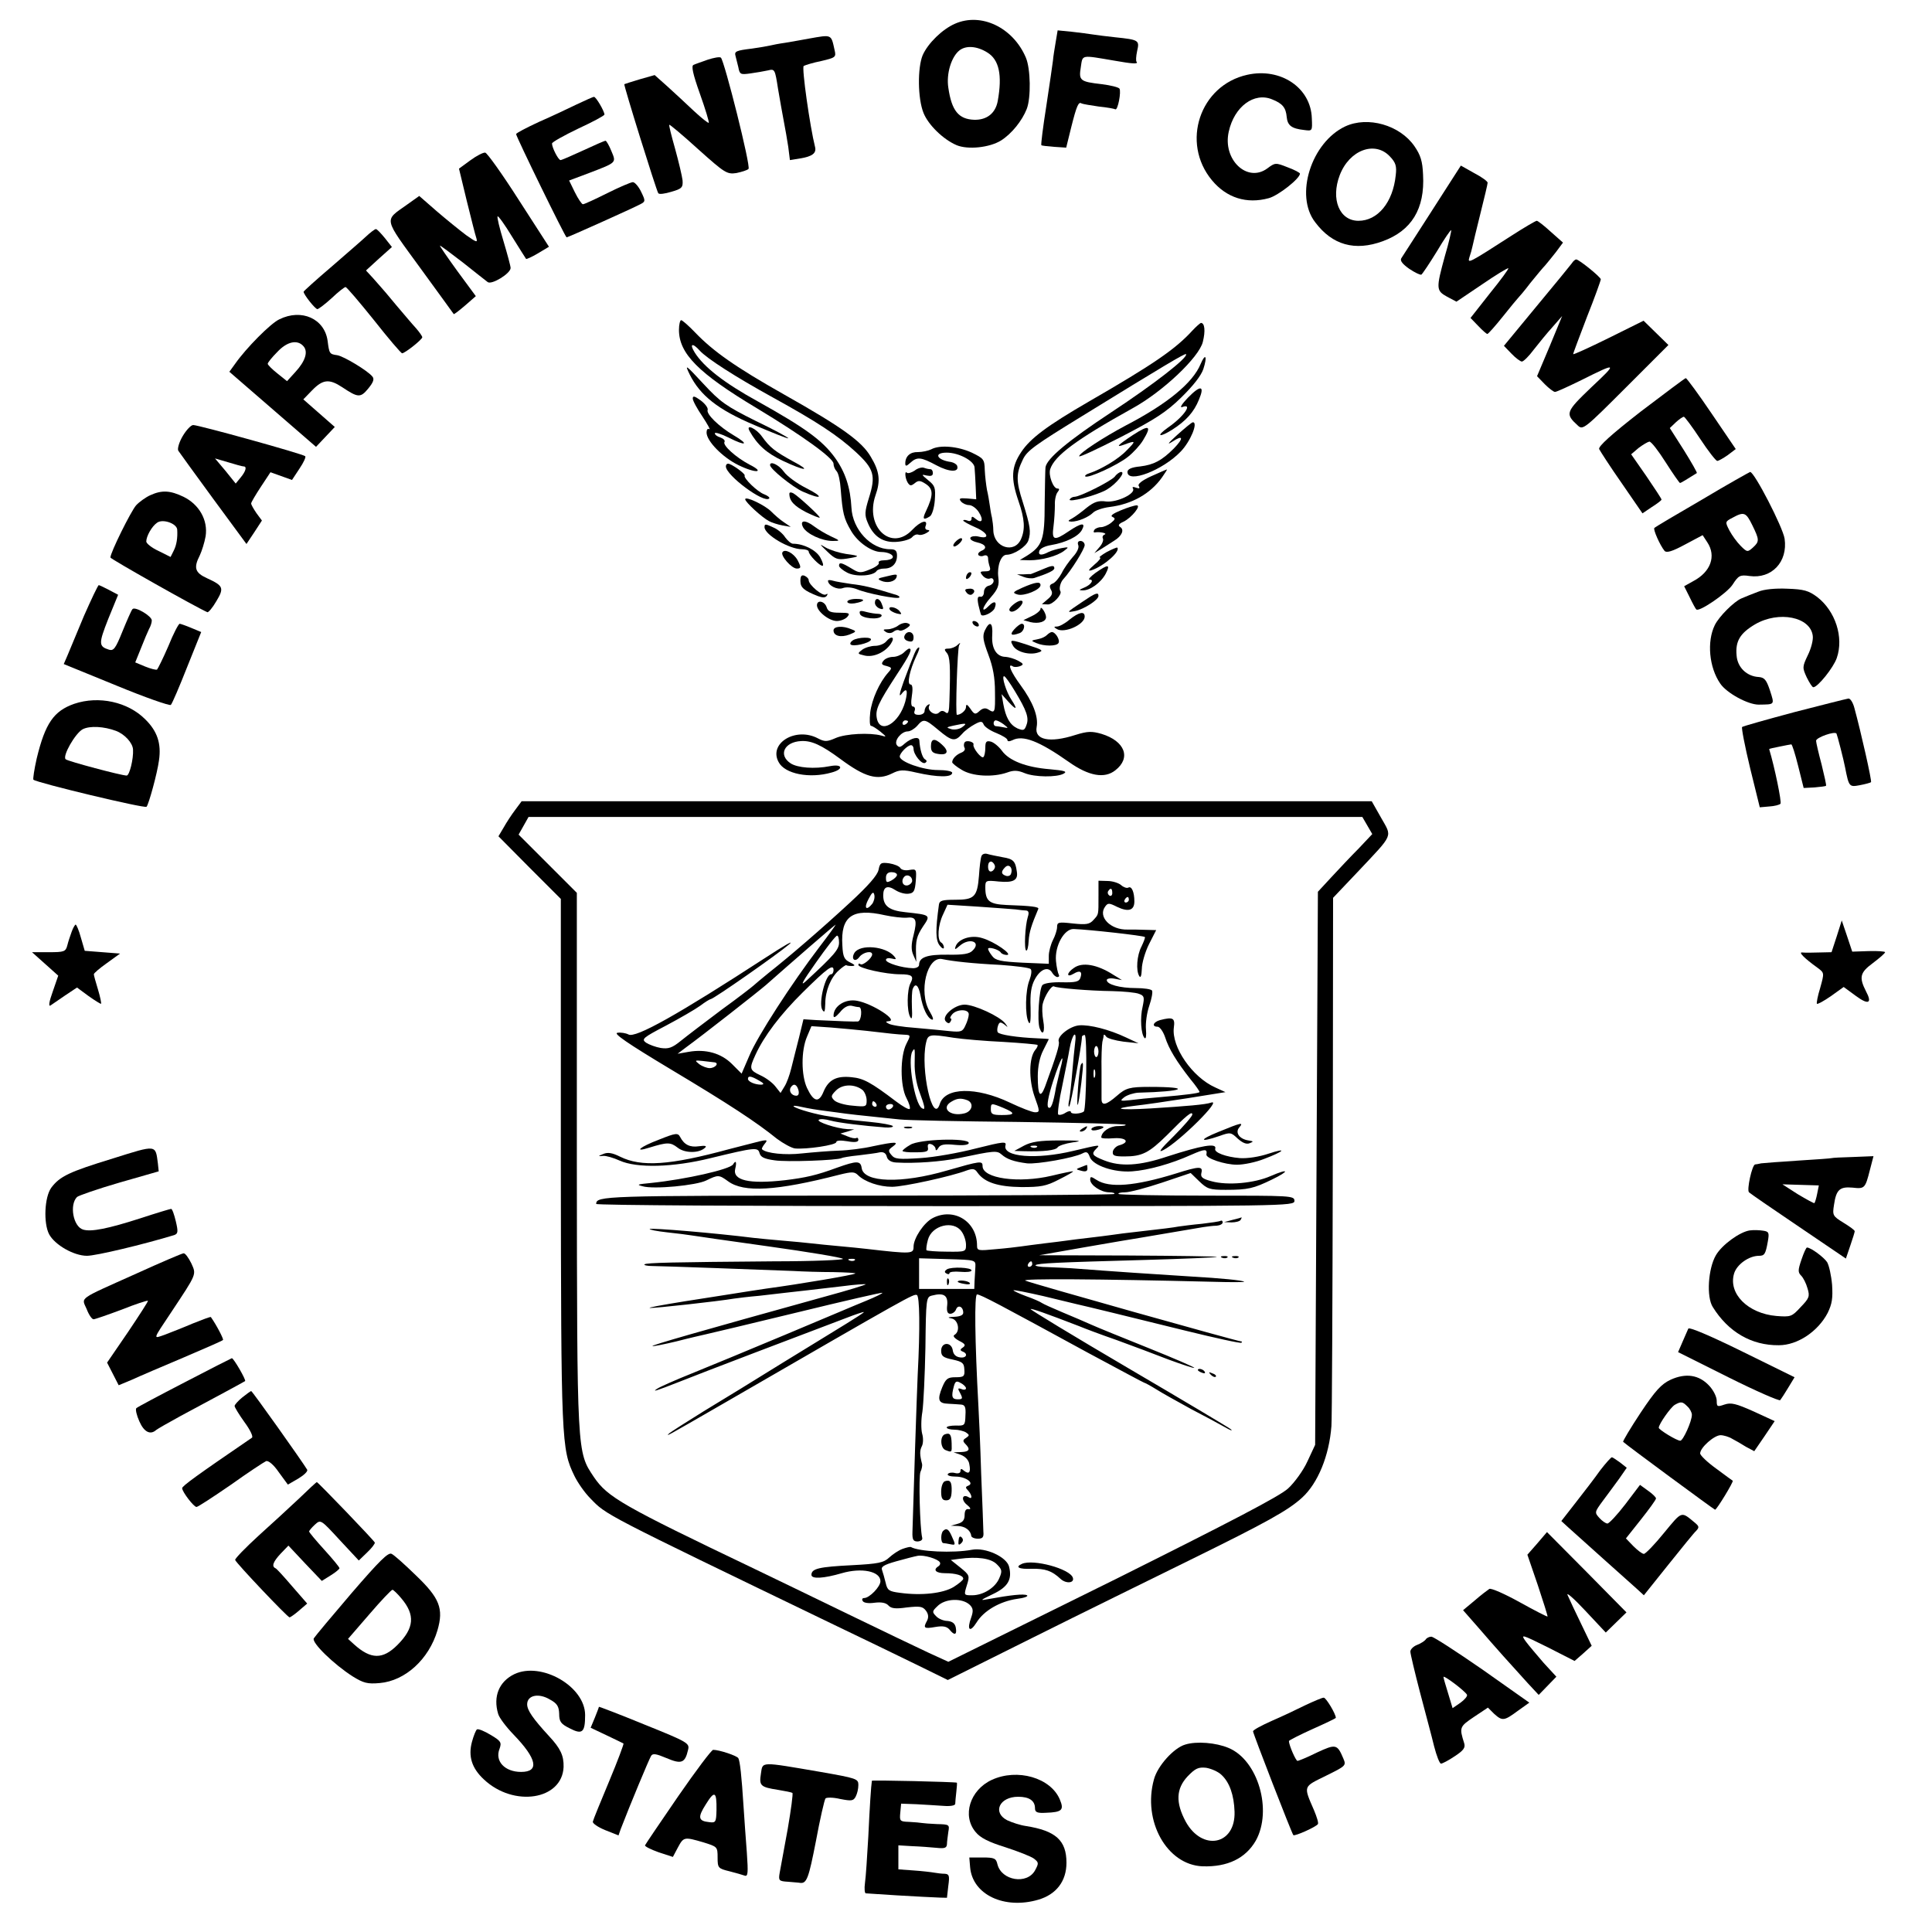 <?xml version="1.0" standalone="no"?>
<!DOCTYPE svg PUBLIC "-//W3C//DTD SVG 20010904//EN"
 "http://www.w3.org/TR/2001/REC-SVG-20010904/DTD/svg10.dtd">
<svg version="1.0" xmlns="http://www.w3.org/2000/svg"
 width="700pt" height="700pt" viewBox="0 0 700 700"
 preserveAspectRatio="xMidYMid meet">
<g transform="translate(0,700) scale(0.1,-0.1)"
fill="#000000" stroke="none">
<path d="M3460 6914 c-46 -20 -98 -71 -117 -114 -19 -46 -18 -157 3 -209 17
-43 71 -96 120 -117 41 -17 119 -9 161 17 38 24 76 71 93 114 16 41 14 146 -3
186 -46 109 -162 165 -257 123z m117 -104 c43 -26 55 -82 38 -176 -8 -44 -39
-69 -85 -68 -57 2 -82 33 -94 116 -8 51 11 113 41 136 24 18 63 15 100 -8z"/>
<path d="M3825 6848 c-4 -24 -9 -54 -10 -68 -2 -14 -12 -87 -24 -164 -12 -76
-20 -140 -18 -142 1 -2 22 -4 46 -6 l44 -3 18 73 c20 80 27 95 38 87 5 -2 33
-7 62 -11 30 -3 57 -8 60 -10 9 -5 22 64 15 75 -4 5 -32 12 -64 16 -79 9 -84
13 -76 62 7 46 -1 44 123 23 62 -11 87 -13 79 -4 -3 3 -2 20 2 39 9 39 7 41
-80 50 -30 3 -66 8 -80 10 -14 2 -48 7 -77 10 l-51 5 -7 -42z"/>
<path d="M2930 6860 c-25 -5 -63 -11 -85 -15 -22 -3 -47 -8 -55 -10 -8 -2 -37
-7 -65 -11 -58 -7 -65 -10 -60 -27 2 -7 6 -25 10 -40 5 -27 8 -28 44 -23 22 3
50 8 64 11 24 6 25 4 36 -67 7 -40 16 -93 21 -118 5 -25 12 -66 16 -92 l6 -48
37 6 c44 7 60 19 54 42 -18 71 -49 288 -41 293 5 3 34 12 64 18 51 12 54 14
48 39 -13 59 -9 57 -94 42z"/>
<path d="M2565 6784 c-22 -8 -46 -16 -52 -19 -9 -3 -3 -32 23 -105 20 -56 34
-103 32 -105 -2 -2 -26 17 -54 43 -27 26 -71 66 -96 89 l-46 41 -53 -15 c-30
-9 -55 -17 -57 -18 -3 -3 115 -382 123 -395 3 -5 24 -2 47 5 39 11 43 16 41
42 -2 16 -14 67 -27 114 -13 46 -23 85 -21 87 1 2 49 -38 105 -89 96 -86 104
-91 138 -86 19 4 39 10 44 15 9 9 -87 390 -100 403 -4 4 -25 0 -47 -7z"/>
<path d="M4519 6729 c-172 -38 -241 -246 -128 -382 53 -64 126 -87 206 -65 34
9 113 71 113 89 0 3 -20 14 -45 23 -43 17 -45 17 -73 -4 -73 -54 -163 32 -140
133 20 91 92 144 157 117 38 -15 50 -30 53 -64 3 -31 18 -42 63 -47 30 -4 30
-4 28 42 -3 111 -113 185 -234 158z"/>
<path d="M2090 6622 c-31 -15 -92 -44 -138 -64 -45 -21 -82 -40 -82 -44 0 -9
178 -374 183 -374 5 0 241 106 267 120 19 10 19 12 3 45 -9 19 -23 35 -30 35
-7 0 -49 -18 -93 -40 -44 -22 -83 -40 -88 -40 -4 0 -17 19 -29 43 l-21 43 72
27 c102 39 99 37 81 80 -8 20 -18 37 -21 37 -4 0 -40 -16 -81 -35 -41 -19 -78
-35 -82 -35 -8 0 -31 45 -31 60 0 5 43 29 95 54 52 24 95 47 95 51 0 12 -31
65 -38 64 -4 0 -32 -13 -62 -27z"/>
<path d="M4874 6542 c-123 -58 -184 -250 -109 -347 62 -83 144 -106 245 -69
104 38 153 117 146 241 -2 49 -9 71 -31 103 -53 77 -169 110 -251 72z m162
-109 c21 -22 25 -35 21 -68 -10 -98 -65 -165 -135 -165 -69 0 -101 78 -68 165
35 92 128 126 182 68z"/>
<path d="M1704 6419 l-41 -30 28 -116 c16 -64 31 -125 35 -136 5 -17 0 -15
-37 11 -24 18 -72 57 -107 87 l-63 55 -45 -32 c-83 -59 -86 -44 48 -228 66
-91 121 -166 122 -168 2 -1 20 13 41 31 l39 34 -67 91 c-37 51 -65 92 -63 92
3 0 40 -28 83 -61 43 -34 83 -66 90 -71 14 -11 83 31 83 51 0 7 -12 51 -26 98
-14 46 -24 87 -21 89 2 3 26 -30 52 -73 27 -43 50 -80 51 -81 1 -2 21 7 43 20
l40 24 -109 169 c-60 94 -115 171 -122 172 -7 1 -31 -11 -54 -28z"/>
<path d="M5189 6238 c-57 -88 -107 -167 -112 -174 -5 -9 5 -21 29 -38 21 -14
40 -23 44 -21 4 3 29 40 56 84 26 44 50 79 52 77 1 -2 -8 -44 -23 -94 -32
-117 -32 -125 8 -147 l34 -18 92 62 c51 35 94 61 96 59 2 -2 -28 -43 -67 -91
l-70 -89 28 -29 c15 -16 30 -29 33 -29 3 0 28 28 56 63 27 34 52 64 55 67 3 3
24 27 45 55 22 27 46 56 53 63 7 8 24 29 39 48 l26 35 -44 39 c-24 22 -47 40
-51 40 -4 0 -45 -24 -90 -53 -160 -103 -161 -103 -154 -79 4 11 9 29 11 39 2
10 15 64 29 120 14 56 26 106 26 111 0 5 -22 21 -49 35 l-48 27 -104 -162z"/>
<path d="M1325 6142 c-16 -15 -74 -65 -127 -111 -54 -46 -98 -86 -98 -88 0
-10 42 -63 50 -63 4 0 28 18 52 40 23 22 46 40 50 40 4 0 50 -54 103 -120 52
-66 98 -120 102 -120 10 0 73 50 73 58 0 4 -10 18 -22 32 -13 14 -45 52 -73
85 -27 33 -52 62 -55 65 -3 3 -16 18 -29 33 l-25 27 47 43 47 42 -26 33 c-14
17 -28 32 -32 32 -4 0 -20 -12 -37 -28z"/>
<path d="M5695 6046 c-6 -8 -63 -78 -128 -156 l-118 -143 27 -28 c15 -16 33
-29 38 -29 6 0 26 20 43 43 18 23 48 60 68 82 l35 40 -45 -109 -46 -109 28
-29 c15 -15 32 -28 37 -28 6 0 49 20 96 43 130 65 132 64 36 -26 -94 -90 -96
-96 -49 -139 18 -17 25 -11 173 137 l155 155 -45 44 -45 44 -127 -63 c-71 -35
-128 -61 -128 -58 0 4 23 64 50 135 28 70 50 132 50 136 0 8 -79 72 -89 72 -4
0 -11 -6 -16 -14z"/>
<path d="M1012 5843 c-32 -15 -120 -104 -160 -161 l-21 -29 157 -136 157 -136
34 36 34 36 -57 50 -57 50 32 33 c39 40 62 42 109 11 57 -38 66 -39 94 -5 19
23 23 35 15 44 -17 21 -103 73 -127 77 -28 4 -29 5 -35 52 -11 80 -94 118
-175 78z m88 -98 c17 -20 6 -54 -30 -93 l-30 -33 -35 28 c-19 15 -35 31 -35
35 0 4 15 23 34 42 36 39 74 47 96 21z"/>
<path d="M2460 5805 c0 -86 70 -157 282 -284 166 -100 278 -181 278 -201 0 -9
5 -21 11 -27 7 -7 13 -36 15 -65 7 -88 11 -106 38 -152 24 -41 74 -76 109 -76
25 0 47 -11 41 -21 -3 -5 -16 -9 -30 -9 -14 0 -23 -4 -20 -9 3 -5 -11 -16 -32
-24 -34 -14 -39 -14 -68 4 -35 21 -44 23 -44 9 0 -5 14 -17 30 -25 31 -16 94
-12 106 6 3 5 15 9 28 9 28 0 46 18 46 47 0 18 -6 23 -25 23 -70 0 -136 72
-140 150 -4 74 -22 129 -60 182 -46 63 -108 108 -280 204 -120 66 -195 124
-228 177 -20 32 -8 36 18 7 26 -29 129 -95 265 -170 160 -88 236 -138 301
-198 66 -61 73 -85 47 -167 -15 -49 -16 -61 -4 -89 21 -51 57 -74 108 -69 24
2 48 10 53 17 6 7 15 11 22 9 7 -3 20 0 30 6 12 7 13 10 4 11 -7 0 -11 6 -7
15 9 25 -19 17 -49 -15 -76 -80 -172 11 -133 125 19 53 15 87 -17 140 -32 55
-102 106 -313 225 -177 100 -258 157 -324 226 -23 24 -46 44 -50 44 -4 0 -8
-16 -8 -35z"/>
<path d="M4320 5802 c-62 -68 -143 -123 -375 -257 -150 -87 -212 -133 -245
-183 -36 -54 -38 -95 -10 -177 23 -66 25 -103 9 -139 -24 -53 -98 -30 -100 32
0 15 -3 36 -5 47 -3 11 -6 31 -8 45 -2 14 -6 39 -10 55 -3 17 -7 49 -8 72 -1
39 -4 42 -47 63 -50 23 -116 29 -147 12 -10 -5 -32 -10 -48 -10 -28 1 -46 -15
-46 -41 0 -11 4 -11 18 2 25 23 39 21 95 -9 47 -25 83 -26 75 -2 -2 6 -12 12
-22 14 -52 7 -65 34 -16 34 44 0 100 -30 101 -54 1 -12 3 -42 4 -68 l2 -47
-33 3 c-27 2 -31 0 -22 -11 6 -7 19 -13 29 -13 10 0 26 -11 35 -25 19 -29 12
-44 -11 -25 -12 10 -15 10 -15 0 0 -7 -7 -10 -15 -6 -8 3 -15 3 -15 0 0 -3 20
-14 45 -25 46 -20 53 -44 10 -33 -12 3 -26 1 -29 -4 -3 -6 7 -13 24 -17 32 -7
39 -22 15 -31 -8 -4 -13 -10 -10 -15 3 -4 12 -6 20 -2 9 3 15 -1 15 -10 0 -9
3 -22 6 -31 4 -12 0 -16 -16 -16 -19 0 -21 -2 -10 -15 7 -9 19 -14 27 -11 7 3
13 -1 13 -9 0 -7 -8 -15 -17 -17 -10 -2 -18 -12 -18 -23 0 -11 -6 -19 -13 -17
-10 2 -12 -5 -7 -30 4 -18 9 -35 10 -36 8 -8 44 10 49 25 9 23 -1 28 -20 9
-31 -32 -27 -7 6 30 26 30 31 43 27 73 -5 41 10 81 30 81 27 0 72 30 79 52 10
31 7 51 -20 138 -25 77 -25 104 0 155 15 32 43 52 214 157 297 183 373 228
377 225 10 -11 -116 -109 -271 -211 -156 -103 -233 -167 -238 -199 -1 -7 -2
-66 -3 -132 0 -130 -8 -153 -65 -189 l-25 -15 35 -1 c44 0 100 15 125 34 19
14 18 15 -9 10 -16 -3 -37 -9 -47 -14 -26 -14 -39 -12 -33 5 3 8 22 17 42 20
53 9 99 31 112 55 15 28 -2 26 -48 -5 -53 -36 -62 -33 -55 18 3 23 5 58 5 77
-1 19 4 40 10 47 7 9 7 13 -1 13 -15 0 -33 48 -26 70 16 49 94 107 299 221
109 60 240 184 254 240 10 40 7 69 -7 69 -3 -1 -17 -13 -31 -28z"/>
<path d="M4350 5681 c-28 -68 -120 -144 -270 -222 -83 -44 -170 -101 -170
-112 0 -5 68 27 152 70 122 63 164 90 218 143 43 42 72 79 80 103 15 46 8 60
-10 18z"/>
<path d="M2499 5643 c38 -76 102 -127 234 -183 66 -28 121 -50 123 -48 2 2
-51 31 -118 63 -108 54 -128 68 -190 135 -65 70 -68 72 -49 33z"/>
<path d="M5945 5509 c-108 -84 -154 -126 -151 -136 4 -8 40 -64 82 -124 l75
-109 34 23 c19 12 35 24 35 27 0 3 -25 41 -55 85 l-55 79 27 23 c16 12 33 22
39 23 7 0 33 -34 59 -75 26 -41 50 -75 52 -75 3 0 28 15 61 36 2 1 -19 38 -47
83 l-51 80 22 21 c12 11 25 20 29 20 3 0 30 -36 59 -80 29 -44 57 -80 62 -80
5 0 22 10 38 21 l29 22 -87 128 c-48 71 -90 128 -94 129 -3 0 -76 -55 -163
-121z"/>
<path d="M4304 5559 c-21 -22 -31 -37 -21 -34 41 16 7 -34 -51 -74 -45 -32
-33 -38 15 -8 50 32 79 64 97 109 22 52 6 54 -40 7z"/>
<path d="M2510 5556 c0 -8 16 -37 35 -65 19 -29 30 -49 25 -46 -6 4 -10 -2
-10 -12 0 -31 58 -90 115 -118 63 -31 100 -28 40 2 -49 26 -98 70 -90 82 3 5
-4 12 -15 16 -11 3 -20 10 -20 15 0 5 23 -2 51 -16 63 -32 75 -25 17 9 -54 32
-100 77 -94 92 2 7 -9 22 -25 34 -22 16 -29 18 -29 7z"/>
<path d="M4265 5424 c-33 -30 -39 -38 -17 -24 39 26 42 13 5 -25 -44 -44 -73
-59 -122 -65 -32 -3 -46 -10 -46 -20 0 -43 128 6 193 74 35 36 64 106 44 106
-4 0 -29 -21 -57 -46z"/>
<path d="M662 5420 c-13 -22 -20 -46 -16 -53 4 -6 61 -85 127 -175 l120 -163
28 42 28 43 -20 27 c-10 15 -19 30 -19 35 0 4 16 31 35 60 l35 53 39 -14 39
-14 27 41 c15 22 24 42 21 45 -7 8 -386 113 -406 113 -8 0 -25 -18 -38 -40z
m221 -110 c12 0 8 -17 -11 -40 l-18 -22 -37 46 -38 45 48 -14 c26 -8 51 -15
56 -15z"/>
<path d="M2716 5438 c28 -50 62 -80 119 -107 80 -38 109 -40 39 -3 -66 36 -85
51 -113 90 -21 30 -61 48 -45 20z"/>
<path d="M4105 5424 c-56 -37 -65 -47 -32 -35 43 16 44 14 9 -21 -29 -31 -93
-69 -136 -83 -10 -3 -16 -8 -14 -11 9 -9 118 41 155 71 19 15 43 41 54 59 33
54 24 59 -36 20z"/>
<path d="M2630 5310 c0 -32 138 -135 157 -116 3 3 -5 10 -18 15 -25 9 -76 59
-71 68 4 6 -48 43 -60 43 -5 0 -8 -4 -8 -10z"/>
<path d="M2790 5315 c0 -14 81 -79 118 -96 70 -31 81 -22 14 12 -34 17 -71 44
-82 60 -18 25 -50 40 -50 24z"/>
<path d="M3314 5295 c-12 -8 -24 -11 -28 -8 -9 10 -7 -20 3 -36 8 -12 12 -12
25 -2 13 11 20 11 41 -3 27 -18 27 -41 0 -98 -14 -29 -10 -34 14 -19 8 5 16
31 18 59 3 45 1 52 -24 72 -25 21 -26 22 -5 17 15 -3 22 -1 22 9 0 8 -4 14 -9
14 -5 0 -15 2 -23 5 -7 3 -23 -1 -34 -10z"/>
<path d="M4172 5275 c-35 -16 -51 -29 -46 -36 5 -9 2 -10 -10 -6 -10 4 -15 3
-11 -3 11 -18 -57 -51 -97 -47 -28 4 -43 -1 -70 -22 -18 -15 -42 -33 -53 -39
-17 -9 -17 -11 -3 -12 24 0 62 16 79 33 8 8 35 17 59 20 81 10 148 48 190 107
12 17 20 30 18 29 -2 0 -27 -11 -56 -24z"/>
<path d="M4039 5273 c-15 -17 -126 -73 -146 -73 -6 0 -14 -4 -17 -9 -9 -14 98
14 134 35 34 20 70 64 52 64 -5 0 -16 -7 -23 -17z"/>
<path d="M6167 5190 c-93 -54 -171 -100 -173 -103 -5 -5 20 -62 37 -83 7 -8
28 -2 74 23 l64 34 17 -26 c33 -50 12 -107 -50 -140 l-34 -19 20 -40 c11 -23
22 -43 24 -44 9 -11 110 58 131 89 22 34 27 37 62 32 80 -11 139 51 127 135
-6 41 -110 243 -125 242 -3 -1 -82 -45 -174 -100z m182 -93 c26 -53 26 -59 2
-81 -19 -17 -21 -17 -44 6 -14 14 -32 39 -41 56 -16 31 -16 32 11 46 42 23 49
20 72 -27z"/>
<path d="M545 5206 c-16 -7 -40 -24 -52 -37 -19 -22 -93 -171 -93 -189 0 -5
308 -179 351 -198 4 -2 19 16 33 40 29 48 25 56 -34 83 -44 20 -49 38 -26 83
7 15 17 46 21 69 9 58 -23 115 -80 143 -48 23 -78 25 -120 6z m97 -124 c2 -30
-2 -57 -13 -78 l-11 -22 -44 22 c-24 11 -44 27 -44 34 0 19 20 55 39 68 20 15
70 -2 73 -24z"/>
<path d="M2860 5211 c0 -26 17 -44 61 -67 27 -13 49 -22 49 -19 0 6 -77 77
-96 88 -8 4 -14 4 -14 -2z"/>
<path d="M2700 5191 c0 -10 61 -66 86 -79 11 -6 34 -13 50 -16 l29 -5 -25 17
c-14 9 -34 27 -45 38 -22 23 -95 58 -95 45z"/>
<path d="M4061 5151 c-29 -12 -40 -20 -30 -24 11 -5 10 -9 -5 -21 -11 -9 -28
-16 -37 -16 -10 0 -21 -5 -24 -10 -4 -6 -3 -10 2 -9 18 3 47 -3 35 -8 -6 -2
-9 -9 -6 -14 3 -6 -2 -20 -13 -32 l-18 -21 25 15 c14 9 35 22 47 30 28 17 38
40 21 50 -8 5 -5 11 13 19 29 14 66 60 47 59 -7 0 -33 -8 -57 -18z"/>
<path d="M2910 5089 c14 -24 68 -49 107 -49 28 0 28 1 -7 17 -19 9 -46 25 -59
35 -34 26 -55 24 -41 -3z"/>
<path d="M2770 5090 c0 -27 89 -80 136 -80 13 0 24 -4 24 -8 0 -12 39 -52 50
-52 5 0 1 14 -8 30 -15 27 -60 50 -99 50 -7 0 -19 11 -28 23 -8 13 -27 29 -41
35 -30 14 -34 15 -34 2z"/>
<path d="M3460 5035 c-7 -8 -8 -15 -2 -15 5 0 15 7 22 15 7 8 8 15 2 15 -5 0
-15 -7 -22 -15z"/>
<path d="M3907 5024 c3 -9 -5 -26 -20 -42 -13 -15 -32 -41 -40 -58 -9 -17 -23
-34 -32 -38 -12 -4 -14 -10 -7 -23 7 -12 4 -21 -12 -34 l-21 -18 22 -1 c18 0
52 36 45 48 -6 8 0 33 11 44 27 29 77 109 77 123 0 8 -7 15 -15 15 -9 0 -12
-6 -8 -16z"/>
<path d="M2998 5001 c28 -27 37 -30 70 -25 50 8 50 10 -3 17 -25 4 -57 14 -73
23 -25 15 -24 14 6 -15z"/>
<path d="M4010 5000 c-19 -11 -30 -20 -25 -20 6 0 -3 -12 -20 -26 -22 -19 -24
-24 -10 -20 45 15 106 69 93 82 -2 1 -19 -6 -38 -16z"/>
<path d="M2835 4999 c-8 -12 33 -59 52 -59 16 0 16 5 3 30 -14 26 -47 43 -55
29z"/>
<path d="M3772 4935 c-18 -8 -35 -14 -37 -15 -3 0 -15 0 -27 -1 l-23 0 23 -9
c12 -5 30 -7 40 -4 49 16 72 27 72 35 0 12 -9 11 -48 -6z"/>
<path d="M3970 4925 c-19 -14 -29 -25 -22 -25 18 0 4 -20 -22 -30 -17 -7 -18
-9 -3 -9 26 -1 66 28 83 60 18 35 10 36 -36 4z"/>
<path d="M3507 4923 c-4 -3 -7 -11 -7 -17 0 -6 5 -5 12 2 6 6 9 14 7 17 -3 3
-9 2 -12 -2z"/>
<path d="M2900 4895 c0 -24 13 -35 64 -55 17 -6 27 -6 32 2 4 7 3 8 -4 4 -12
-7 -62 35 -62 52 0 6 -7 12 -15 16 -11 4 -15 -1 -15 -19z"/>
<path d="M3205 4910 c-24 -5 -27 -8 -13 -14 22 -10 50 -4 56 12 4 13 2 13 -43
2z"/>
<path d="M3000 4896 c0 -17 33 -34 53 -27 13 5 34 3 52 -4 35 -15 147 -37 153
-30 3 2 -1 6 -9 9 -93 29 -121 35 -164 40 -27 4 -58 9 -67 12 -10 3 -18 3 -18
0z"/>
<path d="M3705 4871 c-36 -16 -38 -19 -18 -25 23 -7 83 17 83 34 0 14 -19 11
-65 -9z"/>
<path d="M304 4768 c-26 -62 -53 -127 -60 -144 l-13 -30 191 -78 c104 -43 193
-74 197 -70 5 5 31 66 59 137 l51 127 -36 15 c-19 8 -39 15 -42 15 -4 0 -23
-36 -41 -81 -19 -44 -38 -82 -41 -85 -4 -2 -23 3 -43 11 l-36 15 21 52 c11 28
24 59 29 69 6 10 10 24 10 31 0 16 -61 52 -70 41 -4 -4 -20 -41 -36 -80 -25
-62 -32 -72 -49 -67 -38 12 -38 22 -3 111 l36 88 -32 17 c-17 9 -34 17 -38 18
-3 0 -27 -51 -54 -112z"/>
<path d="M3502 4853 c5 -7 14 -10 19 -7 16 10 9 23 -10 21 -15 -1 -17 -4 -9
-14z"/>
<path d="M6370 4856 c-19 -7 -46 -18 -60 -24 -27 -11 -82 -66 -97 -97 -29 -59
-21 -153 20 -212 23 -34 100 -76 139 -76 59 1 58 -2 41 51 -13 39 -20 47 -40
49 -44 2 -78 35 -81 78 -5 52 13 81 67 113 86 50 201 27 209 -42 2 -15 -6 -46
-18 -70 -20 -42 -20 -45 -4 -80 10 -20 20 -36 24 -36 16 0 73 71 85 106 26 75
-5 170 -71 221 -31 23 -48 28 -108 30 -43 2 -85 -2 -106 -11z"/>
<path d="M3921 4819 c-58 -39 -58 -39 -26 -33 31 6 85 40 85 55 0 15 -12 10
-59 -22z"/>
<path d="M3070 4820 c0 -6 12 -8 26 -6 39 7 42 16 6 16 -18 0 -32 -5 -32 -10z"/>
<path d="M3170 4816 c0 -8 7 -16 15 -20 17 -6 18 -4 9 18 -8 20 -24 21 -24 2z"/>
<path d="M3672 4810 c-15 -12 -19 -21 -11 -25 6 -4 20 2 31 13 26 26 10 36
-20 12z"/>
<path d="M2960 4807 c0 -22 44 -57 72 -57 14 0 31 7 38 15 11 13 7 15 -28 15
-32 0 -42 4 -47 20 -7 22 -35 28 -35 7z"/>
<path d="M3224 4791 c3 -5 15 -11 26 -14 17 -4 19 -3 9 9 -12 15 -44 20 -35 5z"/>
<path d="M3770 4794 c0 -6 -14 -18 -31 -26 l-31 -15 25 -7 c30 -7 57 1 57 18
0 15 -20 44 -20 30z"/>
<path d="M3116 4775 c6 -16 69 -22 78 -7 2 4 -3 8 -12 8 -9 0 -29 3 -44 7 -22
6 -26 4 -22 -8z"/>
<path d="M3875 4755 c-16 -14 -37 -25 -45 -25 -12 0 -13 -2 -1 -9 27 -17 101
16 101 45 0 21 -21 16 -55 -11z"/>
<path d="M3255 4734 c-10 -8 -28 -14 -39 -14 -17 0 -18 -2 -6 -10 9 -5 19 -5
27 1 7 6 16 8 21 5 5 -3 17 1 27 8 15 10 15 14 3 18 -7 3 -22 0 -33 -8z"/>
<path d="M3525 4740 c3 -5 11 -10 16 -10 6 0 7 5 4 10 -3 6 -11 10 -16 10 -6
0 -7 -4 -4 -10z"/>
<path d="M3568 4715 c-9 -20 -6 -36 13 -87 17 -45 24 -84 24 -135 1 -76 0 -79
-25 -63 -10 6 -20 4 -31 -6 -15 -14 -19 -13 -33 8 -12 17 -16 18 -16 6 0 -12
-19 -28 -33 -28 -6 0 2 241 8 252 6 10 5 11 -6 1 -7 -7 -22 -13 -32 -13 -16 0
-17 -3 -7 -15 12 -14 14 -45 10 -173 -1 -42 -4 -51 -14 -43 -9 7 -16 7 -24 -1
-14 -14 -45 8 -35 25 3 6 1 7 -5 3 -7 -4 -12 -14 -12 -22 0 -8 -9 -14 -21 -14
-15 0 -19 5 -15 15 3 8 0 15 -6 15 -7 0 -8 14 -4 40 4 26 2 40 -5 40 -14 0 -3
52 21 103 10 20 14 34 8 31 -10 -6 -13 -15 -54 -124 -14 -39 -18 -57 -9 -46
20 27 26 17 15 -26 -22 -79 -91 -120 -103 -61 -6 32 4 54 73 160 47 71 57 93
44 93 -3 0 -12 -7 -20 -15 -9 -8 -26 -15 -38 -15 -13 0 -29 -6 -35 -14 -9 -11
-7 -15 11 -19 20 -6 21 -7 6 -24 -32 -36 -59 -97 -65 -144 -3 -27 -2 -49 3
-49 5 0 20 -10 34 -21 23 -19 23 -20 3 -14 -41 11 -128 7 -165 -9 -32 -14 -40
-14 -65 -1 -80 42 -179 -18 -142 -86 22 -43 112 -61 192 -38 45 12 40 32 -6
23 -56 -11 -117 -6 -142 10 -46 30 -24 78 38 81 37 2 73 -14 142 -65 89 -66
134 -79 188 -52 26 13 39 14 86 3 79 -18 131 -18 131 -1 0 6 -24 10 -52 10
-54 0 -138 30 -138 49 0 12 28 41 41 41 5 0 9 -6 9 -13 0 -21 30 -58 42 -51 7
4 7 9 -1 13 -9 6 -18 35 -20 68 -1 16 -28 10 -53 -11 -16 -15 -22 -15 -29 -5
-10 16 17 49 40 49 9 0 24 9 34 20 23 27 28 26 77 -15 49 -41 60 -43 86 -14
10 12 31 27 46 35 22 12 27 11 32 -1 3 -8 23 -22 46 -31 22 -9 40 -20 40 -25
0 -6 7 -6 18 -1 38 20 97 -3 205 -79 72 -51 129 -61 168 -30 58 45 35 106 -50
132 -35 10 -50 10 -95 -4 -93 -30 -149 -18 -140 29 7 38 -14 91 -58 151 -36
49 -49 81 -29 69 5 -4 17 -3 26 0 15 6 14 9 -6 20 -13 7 -33 13 -45 14 -33 0
-52 30 -49 78 3 47 -9 55 -27 17z m109 -219 c43 -71 52 -97 42 -123 -7 -20
-11 -21 -33 -12 -27 13 -42 39 -51 89 l-6 35 25 -28 c29 -32 34 -28 11 7 -19
28 -37 86 -27 86 4 0 21 -24 39 -54z m-387 -110 c0 -3 -4 -8 -10 -11 -5 -3
-10 -1 -10 4 0 6 5 11 10 11 6 0 10 -2 10 -4z m346 -10 c19 -15 19 -15 -1 -11
-11 2 -23 4 -27 4 -11 1 -10 21 0 21 5 0 17 -6 28 -14z m-149 -10 c-10 -8 -28
-11 -40 -8 -20 6 -19 7 8 13 46 10 51 9 32 -5z"/>
<path d="M3675 4720 c-18 -20 -11 -25 19 -14 17 6 23 34 8 34 -5 0 -17 -9 -27
-20z"/>
<path d="M3020 4716 c0 -20 26 -27 58 -15 25 10 26 12 7 19 -32 14 -65 11 -65
-4z"/>
<path d="M3277 4696 c-3 -8 2 -16 14 -19 14 -4 19 0 19 14 0 22 -25 26 -33 5z"/>
<path d="M3793 4699 c-6 -6 -19 -12 -29 -14 -30 -6 -30 -6 -9 -15 28 -12 73
-12 80 0 7 11 -11 40 -24 40 -4 0 -12 -5 -18 -11z"/>
<path d="M3090 4680 c-8 -5 -11 -12 -8 -15 9 -9 66 4 73 16 8 12 -46 11 -65
-1z"/>
<path d="M3210 4675 c-7 -8 -25 -15 -39 -15 -15 0 -36 -6 -47 -14 -18 -14 -18
-15 8 -21 32 -8 75 11 96 43 16 24 2 31 -18 7z"/>
<path d="M3670 4661 c12 -23 60 -36 92 -25 20 6 15 10 -32 25 -69 23 -73 23
-60 0z"/>
<path d="M269 4450 c-74 -26 -105 -70 -136 -198 -9 -40 -14 -74 -12 -77 12
-11 403 -105 410 -98 8 9 39 122 45 168 9 61 -6 106 -50 149 -63 63 -168 86
-257 56z m151 -98 c32 -12 61 -44 62 -68 2 -34 -13 -94 -23 -94 -19 0 -214 52
-221 59 -13 11 35 95 62 109 26 13 77 10 120 -6z"/>
<path d="M6502 4420 c-101 -27 -186 -51 -190 -54 -3 -3 10 -70 29 -149 l35
-142 34 3 c19 1 38 6 41 10 5 5 -21 132 -41 198 0 1 17 5 38 9 20 4 39 8 42 8
3 1 14 -34 25 -78 l20 -80 39 2 c22 2 40 4 42 6 2 1 -6 36 -16 77 -11 41 -20
80 -20 86 0 12 68 36 74 26 3 -6 26 -95 31 -122 14 -71 15 -72 53 -65 21 4 39
9 41 11 4 3 -37 184 -60 268 -5 20 -15 36 -22 35 -7 -1 -94 -23 -195 -49z"/>
<path d="M3373 4296 c0 -19 6 -25 28 -28 34 -5 38 11 11 35 -26 24 -39 21 -39
-7z"/>
<path d="M3495 4310 c-4 -6 -3 -15 0 -20 3 -6 -2 -13 -12 -17 -18 -7 -33 -22
-33 -35 0 -3 15 -16 34 -27 38 -24 113 -28 165 -10 24 9 39 8 63 -2 36 -15
117 -16 142 -2 14 8 3 11 -51 16 -86 7 -147 31 -173 67 -11 15 -29 30 -40 33
-16 4 -20 0 -20 -22 0 -15 -3 -31 -7 -34 -7 -7 -39 33 -36 45 4 10 -26 18 -32
8z"/>
<path d="M1867 4066 c-13 -17 -32 -46 -42 -64 l-19 -32 113 -114 113 -113 0
-953 c1 -1014 2 -1040 49 -1137 12 -25 38 -62 58 -82 59 -61 40 -51 881 -457
102 -49 237 -114 300 -145 l114 -56 311 155 c170 85 425 210 565 279 281 138
358 181 408 227 57 52 98 152 106 259 2 17 4 455 5 973 l1 941 93 98 c128 136
121 121 81 192 l-34 60 -1540 0 -1540 0 -23 -31z m3087 -57 l18 -31 -49 -52
c-28 -28 -72 -75 -99 -104 l-49 -53 -5 -1002 -5 -1002 -28 -60 c-15 -33 -47
-77 -70 -98 -30 -28 -209 -121 -636 -334 l-595 -294 -70 32 c-39 18 -172 82
-296 142 -124 60 -274 133 -335 162 -481 230 -533 260 -583 333 -62 93 -61 77
-62 1147 l0 970 -106 106 -105 105 18 32 18 32 1510 0 1511 0 18 -31z"/>
<path d="M3556 3898 c-3 -7 -7 -39 -9 -71 -6 -77 -17 -87 -86 -87 -46 0 -57
-3 -59 -17 -13 -94 -12 -129 2 -148 8 -11 16 -15 16 -8 0 6 -4 15 -10 18 -15
9 -12 63 7 102 l16 35 111 -7 c61 -4 122 -9 136 -10 14 -2 31 -4 38 -4 9 -1
11 -8 6 -23 -10 -32 -14 -117 -6 -122 4 -2 8 13 9 35 2 32 10 57 35 116 3 7
-24 11 -115 14 -63 3 -77 14 -77 64 0 25 2 26 49 21 53 -5 71 5 65 37 -5 37
-13 45 -51 51 -21 4 -46 9 -56 12 -9 3 -19 -1 -21 -8z m49 -38 c0 -7 -6 -15
-12 -17 -8 -3 -13 4 -13 17 0 13 5 20 13 18 6 -3 12 -11 12 -18z m58 -26 c-2
-7 -11 -10 -19 -7 -17 6 -18 15 -2 31 14 14 29 -3 21 -24z"/>
<path d="M3183 3848 c-4 -19 -36 -56 -102 -117 -106 -98 -220 -196 -296 -256
-27 -22 -52 -43 -55 -46 -3 -3 -54 -43 -115 -87 -60 -45 -127 -96 -148 -113
-32 -26 -45 -30 -73 -26 -18 3 -42 12 -53 19 -18 13 -12 18 72 62 51 27 106
59 124 72 17 13 35 24 38 24 10 0 243 163 285 199 19 17 -19 -5 -85 -48 -317
-206 -473 -294 -498 -279 -10 5 -28 8 -40 6 -16 -2 36 -38 191 -131 214 -128
313 -193 387 -253 23 -17 52 -33 65 -35 41 -4 150 12 150 23 0 6 16 7 40 3 27
-5 40 -3 40 5 0 6 -3 9 -7 7 -5 -3 -19 0 -33 6 l-25 10 25 7 25 8 -25 1 c-39
2 -115 27 -103 34 6 4 24 2 42 -3 29 -8 119 -19 198 -25 18 -1 30 1 28 5 -3 4
-40 11 -82 15 -43 4 -87 9 -98 11 -11 3 -33 6 -50 9 -45 6 -119 27 -129 36 -5
4 9 3 30 -2 22 -5 59 -11 84 -14 25 -3 59 -8 75 -10 17 -2 57 -7 90 -10 33 -4
80 -8 105 -11 25 -3 218 -7 429 -9 211 -3 386 -7 389 -10 3 -3 -10 -5 -28 -5
-29 0 -59 -20 -60 -41 0 -4 21 -5 46 -3 46 3 59 -15 18 -26 -10 -3 -20 -13
-22 -22 -2 -15 5 -18 42 -18 64 0 89 13 154 77 71 72 92 89 92 75 0 -6 -30
-41 -67 -78 -49 -48 -59 -62 -38 -51 58 30 216 187 173 172 -19 -7 -89 -13
-218 -21 -116 -7 -147 -1 -55 10 28 3 112 15 188 27 l137 22 -37 17 c-83 37
-159 147 -150 217 5 35 -3 39 -50 27 -25 -7 -31 -24 -9 -24 8 0 20 -17 27 -37
14 -44 42 -89 92 -153 20 -24 35 -46 33 -47 -4 -4 -48 -10 -141 -18 -38 -3
-88 -8 -110 -11 -37 -4 -39 -3 -21 11 11 8 34 15 50 16 167 4 199 21 41 21
-72 0 -86 -4 -118 -32 -39 -34 -56 -38 -56 -12 0 9 0 55 0 102 -1 47 1 94 3
105 3 11 5 22 5 25 1 3 5 0 9 -6 4 -6 32 -14 62 -18 l55 -6 -45 21 c-61 29
-132 47 -170 44 -34 -3 -81 -40 -74 -59 4 -10 -8 -49 -50 -164 -17 -44 -26
-30 -26 38 0 36 7 70 20 95 11 22 20 40 20 40 0 1 -19 2 -42 3 -72 3 -138 13
-143 22 -3 5 -2 15 1 24 5 14 9 14 23 4 14 -12 14 -11 3 4 -20 26 -112 68
-147 68 -37 0 -86 -43 -68 -61 8 -8 13 -8 17 0 4 6 4 11 0 11 -3 0 -1 7 6 15
16 19 60 20 60 0 0 -8 -5 -26 -12 -40 -10 -23 -16 -25 -57 -21 -25 3 -82 8
-126 12 -44 3 -87 10 -95 15 -12 6 -12 8 -1 9 39 1 -58 64 -114 74 -42 8 -85
-19 -85 -54 0 -10 8 -5 23 12 14 18 29 26 42 24 11 -3 23 -5 28 -5 12 -2 8
-51 -5 -52 -13 -1 -68 1 -150 5 l-47 3 -16 -66 c-9 -36 -22 -86 -28 -111 -6
-25 -17 -55 -25 -67 l-14 -23 -19 24 c-10 13 -34 31 -54 40 -40 19 -41 24 -18
74 31 68 91 147 171 226 90 89 112 105 112 81 0 -8 -4 -15 -9 -15 -20 0 -46
-103 -32 -128 8 -13 10 -9 11 21 0 47 20 96 50 122 12 11 24 19 26 18 2 -2 12
-3 22 -3 12 1 10 4 -8 13 -21 10 -26 20 -28 61 -7 106 36 137 154 110 28 -6
63 -10 78 -9 35 4 40 -7 26 -63 -9 -34 -9 -54 -1 -72 l11 -25 -1 25 c-2 52 2
68 25 103 29 42 28 42 -64 52 -59 6 -80 23 -80 61 0 31 15 38 44 19 14 -9 35
-15 48 -13 19 2 23 10 26 47 3 42 2 43 -23 39 -14 -3 -29 0 -33 7 -4 7 -22 14
-40 17 -30 4 -34 2 -39 -24z m67 -18 c0 -5 -9 -14 -20 -20 -17 -9 -20 -8 -20
10 0 13 7 20 20 20 11 0 20 -4 20 -10z m55 -21 c0 -7 -8 -15 -17 -17 -18 -3
-25 18 -11 32 10 10 28 1 28 -15z m-145 -84 c-22 -27 -31 -15 -13 18 13 25 18
28 21 14 2 -10 -2 -24 -8 -32z m-191 -156 c-100 -131 -225 -324 -254 -394
l-28 -65 -35 35 c-39 39 -95 55 -157 44 l-40 -7 29 22 c62 45 262 202 291 227
86 76 250 219 253 219 1 0 -25 -37 -59 -81z m71 16 c0 -25 -17 -45 -120 -140
-23 -21 -12 -1 36 67 38 54 72 98 77 98 4 0 7 -11 7 -25z m100 -320 c84 -10
113 -13 138 -14 22 -1 22 -2 6 -33 -23 -45 -23 -152 0 -196 10 -19 15 -36 12
-40 -4 -3 -25 9 -49 27 -92 70 -119 84 -161 88 -55 6 -84 -9 -102 -52 -17 -42
-36 -38 -60 13 -21 45 -22 135 0 186 l16 38 72 -5 c40 -3 98 -9 128 -12z m315
-25 c33 -5 114 -12 180 -15 66 -4 122 -9 124 -11 2 -2 -1 -10 -8 -18 -23 -28
-24 -107 -3 -168 20 -55 20 -58 2 -58 -10 0 -51 16 -91 35 -122 58 -235 56
-254 -5 -25 -78 -71 126 -50 221 7 32 12 33 100 19z m440 -22 c-2 -18 -7 -64
-10 -103 -3 -38 -8 -83 -11 -100 -4 -16 -3 -27 0 -24 6 6 46 226 46 252 0 4 5
7 10 7 10 0 6 -267 -3 -277 -10 -9 -47 -11 -47 -2 0 5 -9 4 -20 -3 -10 -7 -22
-9 -26 -6 -3 4 3 51 15 105 11 54 23 113 26 132 10 57 28 74 20 19z m85 -28
c0 -11 -4 -20 -8 -20 -4 0 -8 9 -8 20 0 11 4 20 8 20 4 0 8 -9 8 -20z m-666
-42 c-1 -31 6 -74 17 -103 21 -57 23 -69 9 -60 -26 16 -53 176 -34 206 9 14 9
12 8 -43z m527 -24 c-5 -22 -12 -50 -15 -64 -10 -60 -19 -81 -28 -72 -6 6 0
40 18 96 28 86 44 111 25 40z m-1253 27 c19 -2 4 -21 -17 -21 -9 0 -26 6 -37
14 -18 14 -17 15 11 12 17 -2 36 -4 43 -5z m1379 -53 c-3 -7 -5 -2 -5 12 0 14
2 19 5 13 2 -7 2 -19 0 -25z m-1217 -13 c18 -10 20 -14 8 -15 -23 0 -48 11
-48 21 0 12 11 11 40 -6z m143 -35 c3 -13 0 -20 -8 -20 -17 0 -28 17 -20 30
10 16 22 12 28 -10z m233 0 c7 -7 14 -23 14 -37 0 -23 -2 -24 -51 -19 -28 2
-58 11 -66 19 -13 13 -13 17 6 36 24 24 69 24 97 1z m378 -36 c26 -10 19 -41
-10 -48 -52 -13 -87 20 -46 43 20 12 34 13 56 5z m-329 -14 c3 -5 1 -10 -4
-10 -6 0 -11 5 -11 10 0 6 2 10 4 10 3 0 8 -4 11 -10z m60 -10 c-3 -5 -10 -10
-16 -10 -5 0 -9 5 -9 10 0 6 7 10 16 10 8 0 12 -4 9 -10z m400 -4 c45 -19 44
-26 -5 -26 -33 0 -40 3 -40 20 0 24 1 24 45 6z"/>
<path d="M3916 3142 c-2 -4 -7 -41 -10 -82 -7 -92 0 -81 12 18 8 71 8 80 -2
64z"/>
<path d="M3980 3754 c0 -71 1 -66 -18 -87 -14 -16 -26 -18 -74 -13 -53 6 -58
5 -58 -13 0 -10 -7 -32 -15 -47 -8 -16 -15 -42 -15 -57 l0 -29 -95 4 c-79 4
-98 8 -110 24 -8 10 -15 22 -15 26 0 9 39 -2 46 -13 3 -5 13 -9 22 -9 24 0
-46 49 -89 61 -40 13 -88 -3 -97 -31 -4 -12 -1 -11 15 3 35 31 80 15 47 -17
-11 -12 -34 -16 -90 -15 -74 1 -104 -9 -104 -37 0 -7 -10 -12 -22 -12 -41 1
-98 19 -98 30 0 6 9 8 21 5 16 -4 18 -3 9 8 -31 37 -123 45 -144 13 -14 -23 2
-37 18 -15 13 17 46 24 46 9 0 -14 -36 -43 -43 -35 -4 3 -7 2 -7 -3 0 -12 100
-34 151 -34 44 0 51 -7 38 -32 -13 -24 -14 -101 -1 -123 6 -12 8 -1 6 36 -1
29 0 59 3 66 9 23 21 14 28 -23 8 -47 25 -82 41 -88 8 -3 5 8 -8 30 -41 70 -9
201 46 189 38 -8 109 -16 211 -21 55 -4 104 -10 109 -15 5 -4 3 -21 -4 -40
-15 -36 -17 -128 -3 -153 6 -11 8 7 7 53 -2 50 2 78 15 102 20 38 49 49 63 25
5 -9 14 -16 19 -16 6 0 8 4 5 9 -3 5 -8 27 -10 49 -5 55 30 117 64 116 56 -2
253 -24 258 -29 2 -2 -4 -17 -12 -34 -17 -32 -21 -88 -8 -108 5 -8 8 3 9 26 0
21 12 62 26 90 l26 51 -37 1 c-20 1 -50 1 -66 1 -62 -2 -109 46 -82 83 10 14
14 14 44 -1 40 -19 62 -13 62 20 0 34 -10 57 -22 50 -5 -3 -17 1 -26 9 -9 8
-32 15 -49 15 l-33 1 0 -55z m50 10 c0 -8 -5 -12 -10 -9 -6 4 -8 11 -5 16 9
14 15 11 15 -7z m60 -24 c0 -5 -5 -10 -11 -10 -5 0 -7 5 -4 10 3 6 8 10 11 10
2 0 4 -4 4 -10z"/>
<path d="M3891 3493 c-27 -18 -28 -37 -1 -21 23 14 33 8 24 -16 -5 -13 -18
-16 -66 -15 -34 1 -64 -3 -71 -10 -12 -12 -20 -132 -10 -157 11 -30 20 -12 13
27 -4 22 -5 51 -2 62 7 29 32 68 41 63 9 -6 127 -16 211 -17 41 -1 85 -5 97
-10 19 -7 20 -12 13 -46 -10 -41 -6 -101 7 -114 5 -5 7 9 5 31 -2 22 3 60 12
86 9 26 13 50 10 55 -3 5 -29 9 -59 9 -57 0 -105 13 -105 29 0 5 12 8 28 5
l27 -5 -31 19 c-59 38 -113 47 -143 25z"/>
<path d="M4415 2899 c-72 -29 -70 -40 3 -15 39 14 42 14 66 -9 18 -16 32 -22
44 -17 15 6 14 7 -5 10 -32 5 -49 28 -33 47 17 20 8 18 -75 -16z"/>
<path d="M3278 2913 c6 -2 18 -2 25 0 6 3 1 5 -13 5 -14 0 -19 -2 -12 -5z"/>
<path d="M3920 2910 c-9 -6 -10 -10 -3 -10 6 0 15 5 18 10 8 12 4 12 -15 0z"/>
<path d="M3955 2911 c-3 -6 4 -8 16 -6 30 6 37 15 11 15 -11 0 -23 -4 -27 -9z"/>
<path d="M2388 2871 c-69 -26 -95 -48 -35 -29 65 20 76 20 102 0 26 -21 79
-21 100 0 7 6 -1 8 -22 5 -33 -5 -54 5 -69 34 -8 15 -16 14 -76 -10z"/>
<path d="M2710 2854 c-30 -8 -62 -16 -70 -18 -213 -58 -316 -65 -393 -27 -28
14 -45 17 -61 10 -20 -8 -20 -9 -1 -7 11 1 38 -7 60 -17 62 -28 193 -25 330 9
161 39 171 40 177 18 4 -15 18 -21 54 -26 44 -7 229 0 243 8 3 2 31 7 62 10
31 4 66 8 77 11 13 2 22 -3 25 -16 3 -12 15 -20 34 -21 69 -4 162 3 227 16
128 27 138 28 155 13 19 -17 45 -26 92 -32 36 -4 171 20 201 36 15 8 20 5 27
-14 12 -30 88 -56 153 -51 57 4 141 27 214 60 50 22 59 22 55 1 -2 -14 67 -37
111 -37 24 0 68 9 98 21 74 28 86 42 16 19 -33 -11 -75 -18 -104 -16 -49 4
-94 20 -89 34 7 22 -49 12 -173 -28 -101 -34 -170 -38 -230 -14 -43 17 -47 23
-28 42 16 16 14 15 -84 -8 -133 -32 -256 -22 -245 20 4 15 -7 14 -107 -11 -61
-16 -152 -32 -201 -35 -78 -5 -93 -4 -105 11 -13 15 -12 19 5 31 24 18 10 18
-72 1 -34 -8 -90 -15 -124 -16 -34 -1 -94 -6 -133 -10 -60 -7 -130 0 -145 15
-2 2 2 10 9 19 15 18 12 18 -60 -1z"/>
<path d="M3298 2852 c-16 -9 -28 -19 -28 -22 0 -3 21 -6 48 -5 39 0 47 3 44
17 -2 12 2 16 13 12 8 -3 15 -11 15 -18 0 -6 5 -4 10 5 7 12 21 15 60 11 32
-3 50 0 50 7 0 19 -180 14 -212 -7z"/>
<path d="M3710 2849 l-35 -19 35 -1 c71 -2 115 3 122 14 4 6 28 14 55 18 38 5
28 7 -47 7 -74 0 -103 -5 -130 -19z m47 -5 c-3 -3 -12 -4 -19 -1 -8 3 -5 6 6
6 11 1 17 -2 13 -5z"/>
<path d="M2656 2781 c-12 -18 -171 -54 -296 -67 -51 -5 -55 -6 -32 -12 40 -12
195 3 231 21 43 21 46 21 79 -3 57 -42 175 -35 404 24 45 11 54 11 67 -2 24
-24 77 -42 123 -42 42 0 215 38 270 59 23 8 30 7 40 -8 25 -35 74 -51 159 -52
69 0 89 3 135 27 30 15 53 28 52 30 -2 1 -37 -6 -78 -16 -119 -28 -250 -10
-250 35 0 20 -7 19 -129 -16 -164 -48 -302 -44 -309 9 -4 27 -17 27 -90 1 -73
-27 -113 -36 -187 -45 -131 -15 -192 -1 -181 42 6 24 2 32 -8 15z"/>
<path d="M3916 2771 c-19 -7 -19 -8 2 -13 15 -4 22 -2 22 8 0 8 -1 14 -2 13
-2 0 -12 -4 -22 -8z"/>
<path d="M4260 2748 c-149 -46 -241 -53 -287 -23 -20 13 -23 13 -23 1 0 -20
39 -46 69 -46 13 0 22 -3 18 -6 -3 -3 -424 -6 -934 -6 -920 0 -942 -1 -943
-30 0 -5 569 -8 1265 -8 1239 0 1265 0 1265 19 0 19 -12 19 -316 19 -173 0
-318 3 -321 6 -4 3 7 6 23 6 17 0 77 16 134 35 l104 35 31 -30 c29 -28 38 -31
96 -31 81 0 101 5 167 37 66 32 63 42 -4 13 -59 -26 -156 -35 -214 -19 -34 9
-41 15 -37 31 6 24 -8 24 -93 -3z"/>
<path d="M3380 2587 c-32 -16 -70 -73 -70 -104 0 -26 -6 -27 -170 -8 -19 2
-64 7 -100 10 -36 3 -81 8 -100 10 -19 2 -66 7 -105 10 -38 3 -86 8 -105 10
-135 17 -371 37 -376 32 -3 -2 26 -8 63 -12 37 -4 77 -9 88 -11 11 -2 137 -20
280 -40 143 -20 264 -40 269 -45 5 -4 -108 -9 -250 -9 -366 -3 -462 -5 -469
-11 -3 -3 10 -6 28 -6 34 0 408 -14 512 -18 33 -2 98 -4 144 -4 46 -1 82 -3
80 -5 -4 -5 -198 -38 -324 -55 -38 -6 -88 -13 -110 -17 -22 -3 -105 -17 -185
-29 -80 -13 -136 -23 -125 -24 18 -1 246 24 305 34 14 2 54 7 90 10 36 4 79 9
95 11 17 2 53 6 80 9 28 3 86 10 129 15 44 6 81 8 83 7 1 -2 -64 -22 -145 -44
-469 -130 -632 -177 -628 -180 1 -2 41 6 87 17 46 12 95 23 108 26 13 3 162
38 330 79 168 41 307 73 308 71 2 -2 -25 -15 -59 -29 -35 -14 -166 -70 -293
-123 -126 -53 -279 -116 -338 -140 -60 -24 -116 -49 -125 -55 -22 -14 -6 -9
78 24 64 26 474 182 604 231 36 14 66 24 66 22 0 -2 -28 -20 -62 -41 -35 -21
-139 -86 -233 -143 -93 -58 -222 -137 -285 -175 -63 -39 -119 -75 -125 -80
-13 -13 -20 -17 200 110 678 392 684 395 697 391 10 -4 12 -118 3 -289 -3 -63
-16 -457 -19 -569 -1 -29 3 -35 19 -35 12 1 19 6 16 15 -8 34 -13 221 -6 237
5 10 7 23 6 28 -9 35 -9 49 -1 65 5 9 6 30 1 46 -4 16 -4 51 1 79 4 27 9 132
11 233 2 178 3 183 24 188 42 11 58 1 55 -34 -3 -23 1 -32 11 -32 8 0 18 7 21
16 7 18 26 10 26 -12 0 -9 -11 -14 -32 -15 -24 -1 -27 -3 -10 -6 24 -5 32 -46
11 -59 -8 -4 -2 -12 16 -22 22 -11 25 -16 14 -24 -11 -7 -11 -11 -1 -15 21 -8
13 -25 -10 -21 -15 2 -24 11 -26 26 -5 31 -42 30 -42 -2 0 -19 7 -25 42 -32
36 -8 41 -13 42 -36 2 -25 -2 -28 -32 -28 -28 0 -35 -5 -48 -36 -19 -46 -14
-59 22 -60 16 -1 37 -2 46 -3 14 -1 18 -9 16 -39 -1 -37 -3 -38 -35 -37 -18 0
-33 -3 -33 -7 0 -4 12 -8 28 -8 15 0 34 -5 42 -10 13 -9 13 -11 0 -20 -12 -7
-12 -12 -2 -22 19 -19 14 -28 -15 -29 l-28 -1 26 -9 c16 -6 29 -19 31 -34 6
-30 -1 -38 -19 -24 -10 9 -13 8 -13 -1 0 -7 -8 -10 -20 -7 -11 3 -23 1 -26 -4
-3 -5 10 -9 29 -9 36 0 69 -24 45 -33 -10 -4 -11 -7 0 -18 14 -16 16 -33 2
-24 -23 14 -29 -8 -8 -26 15 -12 17 -18 8 -17 -10 2 -15 -5 -15 -22 0 -17 -7
-26 -25 -31 l-25 -7 26 -1 c26 -1 46 -16 48 -36 1 -5 11 -10 24 -10 17 0 22 5
20 25 0 14 -4 108 -8 210 -3 102 -8 212 -10 245 -13 238 -15 405 -5 405 13 0
84 -38 403 -212 110 -59 201 -108 203 -108 2 0 21 -10 42 -23 20 -13 78 -45
127 -72 50 -26 106 -56 125 -67 19 -11 28 -14 19 -6 -9 7 -177 107 -373 222
-196 115 -354 211 -352 213 3 3 57 -16 176 -62 19 -8 80 -31 135 -50 55 -20
140 -52 189 -71 49 -18 91 -32 93 -30 2 2 -72 34 -164 71 -92 37 -186 75 -208
85 -22 10 -69 30 -105 45 -36 15 -69 30 -75 34 -5 4 -32 16 -58 25 -27 10 -47
20 -45 21 2 2 51 -8 108 -21 58 -14 112 -27 120 -29 32 -7 204 -49 394 -96
110 -27 201 -47 204 -44 3 3 2 5 -2 5 -12 0 -759 210 -781 220 -18 8 268 6
673 -4 68 -2 121 -2 120 0 -5 5 -86 13 -193 19 -128 8 -280 18 -435 30 -19 1
-57 3 -84 4 -27 0 -47 4 -44 7 8 7 76 10 398 19 140 4 257 9 259 11 2 2 -142
4 -320 5 l-324 1 165 29 c91 16 181 31 200 34 35 6 183 31 230 39 14 2 35 5
48 5 12 1 22 6 22 12 0 5 -3 8 -7 6 -5 -3 -35 -7 -68 -11 -33 -3 -71 -8 -85
-10 -14 -3 -70 -10 -125 -16 -55 -6 -110 -13 -121 -15 -12 -2 -48 -6 -80 -10
-33 -4 -69 -8 -80 -10 -12 -2 -48 -6 -80 -10 -33 -4 -70 -9 -84 -11 -14 -2
-55 -7 -92 -10 -63 -6 -68 -6 -68 13 0 87 -83 139 -160 100z m104 -49 c9 -12
16 -34 16 -48 0 -25 -1 -26 -70 -25 -38 0 -71 3 -73 5 -2 3 0 20 5 38 14 53
93 72 122 30z m-387 -104 c-3 -3 -12 -4 -19 -1 -8 3 -5 6 6 6 11 1 17 -2 13
-5z m437 -24 c-1 -14 -2 -37 -3 -52 l-1 -28 -100 0 -100 0 0 55 0 56 103 -3
c102 -3 102 -3 101 -28z m206 10 c0 -5 -5 -10 -11 -10 -5 0 -7 5 -4 10 3 6 8
10 11 10 2 0 4 -4 4 -10z m-240 -450 c0 -5 -7 -7 -16 -3 -14 5 -15 3 -5 -15
10 -19 9 -22 -9 -22 -21 0 -24 10 -14 47 5 19 10 21 25 12 10 -5 19 -14 19
-19z"/>
<path d="M3431 2401 c-9 -6 -10 -11 -2 -15 6 -4 11 -3 11 1 0 5 18 7 40 5 22
-2 40 0 40 5 0 11 -72 14 -89 4z"/>
<path d="M3431 2354 c0 -11 3 -14 6 -6 3 7 2 16 -1 19 -3 4 -6 -2 -5 -13z"/>
<path d="M3470 2356 c0 -2 11 -6 25 -8 13 -3 22 -1 19 3 -5 9 -44 13 -44 5z"/>
<path d="M4465 2580 l-30 -8 27 -1 c15 0 30 4 33 9 3 6 5 9 3 9 -2 -1 -16 -5
-33 -9z"/>
<path d="M4428 2443 c7 -3 16 -2 19 1 4 3 -2 6 -13 5 -11 0 -14 -3 -6 -6z"/>
<path d="M4468 2443 c7 -3 16 -2 19 1 4 3 -2 6 -13 5 -11 0 -14 -3 -6 -6z"/>
<path d="M4340 2036 c0 -2 7 -7 16 -10 8 -3 12 -2 9 4 -6 10 -25 14 -25 6z"/>
<path d="M4387 2019 c7 -7 15 -10 18 -7 3 3 -2 9 -12 12 -14 6 -15 5 -6 -5z"/>
<path d="M3423 1803 c-18 -7 -16 -50 3 -57 23 -9 23 -9 22 24 -1 33 -6 40 -25
33z"/>
<path d="M3423 1633 c-7 -3 -13 -19 -13 -37 0 -24 4 -32 18 -32 14 0 19 8 20
33 1 34 -5 43 -25 36z"/>
<path d="M3417 1453 c-9 -9 -9 -43 1 -44 4 0 15 -2 25 -4 20 -4 20 -3 5 30
-11 25 -19 30 -31 18z"/>
<path d="M3473 1418 c-2 -16 1 -18 10 -9 7 7 8 14 1 21 -6 6 -10 2 -11 -12z"/>
<path d="M3270 1388 c-14 -5 -35 -19 -48 -31 -20 -19 -39 -23 -135 -28 -118
-6 -147 -12 -147 -35 0 -16 45 -13 110 6 72 21 140 7 140 -29 0 -20 -40 -61
-59 -61 -7 0 -9 -5 -5 -11 4 -7 22 -9 43 -6 24 3 41 0 50 -10 10 -11 26 -13
67 -7 47 5 57 4 69 -12 9 -12 10 -24 4 -36 -15 -27 -11 -30 29 -23 29 5 42 2
52 -9 18 -23 28 -20 23 7 -3 15 -12 22 -30 24 -14 0 -33 8 -41 17 -15 15 -15
18 4 36 28 29 91 31 118 5 12 -12 13 -22 5 -45 -17 -46 -5 -57 19 -19 26 43
85 77 147 86 25 3 42 9 36 13 -11 6 -59 1 -141 -14 -31 -6 -29 -4 17 18 55 26
71 53 59 100 -9 35 -85 70 -134 61 -68 -13 -193 -7 -222 10 -3 1 -16 -2 -30
-7z m135 -48 c3 -5 1 -11 -5 -15 -21 -13 -9 -25 24 -25 39 0 66 -8 66 -20 0
-5 -16 -18 -35 -30 -38 -23 -116 -32 -195 -21 -39 5 -45 9 -51 36 -4 17 -10
37 -13 46 -5 12 5 19 51 32 32 9 67 18 78 20 23 4 72 -11 80 -23z m207 -8 c18
-18 20 -24 9 -49 -14 -35 -58 -63 -99 -63 -30 0 -30 0 -19 36 11 35 10 37 -23
64 l-35 28 30 4 c66 9 116 2 137 -20z"/>
<path d="M3703 1334 c-27 -12 -11 -20 35 -18 49 1 73 -7 105 -37 20 -18 51
-15 44 5 -11 32 -143 68 -184 50z"/>
<path d="M6655 3608 l-19 -58 -45 -1 c-25 -1 -53 -1 -61 0 -15 2 6 -20 56 -56
24 -18 24 -18 9 -72 -9 -29 -14 -55 -12 -58 3 -2 25 10 51 28 l46 33 45 -33
c45 -33 59 -26 36 17 -26 51 -22 68 24 102 25 19 45 36 45 40 0 3 -27 5 -60 4
l-59 -2 -19 57 -19 56 -18 -57z"/>
<path d="M260 3625 c-5 -14 -13 -37 -16 -50 -6 -23 -11 -25 -67 -25 l-61 0 47
-42 48 -43 -20 -58 c-13 -36 -16 -55 -8 -50 7 5 31 21 54 37 l42 28 42 -31
c24 -17 44 -29 45 -28 2 2 -3 25 -11 52 -8 26 -15 51 -15 55 0 4 21 22 48 41
l47 34 -64 5 -64 5 -14 48 c-7 26 -16 47 -19 47 -2 0 -9 -11 -14 -25z"/>
<path d="M410 2803 c-160 -49 -193 -65 -224 -106 -25 -34 -29 -129 -8 -169 21
-39 90 -78 137 -78 33 0 204 41 316 75 14 5 15 12 6 50 -6 25 -13 45 -17 45
-3 0 -53 -15 -111 -34 -118 -38 -179 -50 -208 -41 -36 11 -50 90 -22 118 5 5
74 29 153 52 l143 41 -3 29 c-9 68 -3 68 -162 18z"/>
<path d="M6637 2804 c-1 -1 -56 -5 -121 -9 -66 -4 -126 -9 -135 -10 -9 -2 -19
-4 -22 -4 -11 -2 -31 -93 -22 -101 4 -4 85 -60 180 -124 l171 -116 16 47 c9
26 16 49 16 52 0 4 -18 17 -41 31 -39 24 -40 27 -34 65 8 55 21 66 67 62 44
-5 46 -3 63 64 l13 50 -74 -3 c-41 -1 -76 -3 -77 -4z m-53 -129 c-3 -16 -8
-32 -10 -34 -1 -2 -28 13 -60 32 l-56 36 66 -2 66 -2 -6 -30z"/>
<path d="M6340 2542 c-36 -5 -101 -52 -123 -90 -28 -48 -35 -151 -11 -188 56
-90 140 -139 239 -138 68 0 142 50 177 117 16 33 19 53 16 102 -3 34 -11 70
-18 82 -12 18 -59 53 -73 53 -3 0 -12 -20 -20 -44 -13 -38 -13 -46 -1 -58 8
-8 18 -28 23 -46 9 -29 6 -36 -25 -68 -32 -35 -36 -36 -88 -32 -103 9 -175 81
-153 154 10 33 54 64 90 64 20 0 24 6 32 51 6 33 4 37 -17 40 -12 2 -34 3 -48
1z"/>
<path d="M495 2386 c-216 -97 -200 -85 -181 -129 8 -21 19 -37 25 -37 5 0 51
16 102 35 50 20 93 34 95 32 2 -1 -31 -52 -72 -113 l-76 -111 21 -41 21 -41
48 20 c26 12 110 48 186 80 77 33 142 61 144 64 3 3 -24 55 -44 83 -1 2 -30
-9 -65 -23 -35 -15 -81 -33 -102 -41 -43 -15 -45 -21 23 81 94 142 92 136 73
178 -10 20 -22 37 -28 36 -5 0 -82 -33 -170 -73z"/>
<path d="M6117 2186 c-3 -6 -12 -28 -21 -48 l-16 -37 182 -91 c100 -50 185
-87 188 -83 4 5 17 25 29 45 l23 38 -191 94 c-118 58 -192 89 -194 82z"/>
<path d="M668 1991 c-91 -47 -170 -89 -174 -93 -4 -4 1 -26 11 -48 17 -39 40
-50 61 -31 5 4 45 27 89 51 112 60 229 123 233 126 5 3 -42 84 -48 83 -3 -1
-80 -40 -172 -88z"/>
<path d="M6053 2001 c-34 -16 -55 -39 -109 -120 -37 -56 -65 -103 -63 -105 11
-11 330 -246 333 -246 6 0 68 102 64 105 -2 1 -29 21 -60 44 -32 23 -58 48
-58 55 0 21 51 66 74 66 11 0 31 -6 42 -13 12 -6 34 -19 50 -29 l30 -16 37 54
37 55 -76 35 c-65 29 -82 33 -106 25 -26 -9 -28 -8 -28 14 0 14 -12 38 -27 54
-37 40 -85 47 -140 22z m61 -97 c9 -8 16 -22 16 -30 0 -24 -32 -94 -42 -94
-13 0 -78 40 -78 47 0 13 43 74 58 83 23 13 28 12 46 -6z"/>
<path d="M878 1937 c-16 -13 -28 -27 -28 -31 0 -5 16 -31 36 -59 20 -27 32
-52 27 -56 -199 -136 -253 -175 -253 -183 0 -13 42 -68 52 -68 5 0 60 36 124
80 63 45 121 83 128 86 8 3 27 -12 46 -40 l33 -45 38 22 c20 12 35 26 32 32
-18 30 -199 285 -203 285 -3 -1 -17 -11 -32 -23z"/>
<path d="M5798 1673 c-19 -27 -59 -79 -88 -116 l-53 -68 24 -22 c59 -53 226
-203 250 -224 l25 -23 88 110 c49 61 94 117 102 124 11 12 10 16 -4 28 -52 43
-46 45 -113 -36 -34 -42 -67 -76 -73 -76 -6 0 -23 13 -38 28 l-27 28 54 68
c30 38 55 72 55 77 0 4 -13 17 -29 28 l-29 21 -53 -70 c-30 -39 -59 -70 -65
-70 -6 0 -19 9 -29 20 -18 20 -18 21 13 63 17 23 44 59 59 80 l27 39 -24 19
c-14 10 -27 19 -30 19 -3 0 -22 -21 -42 -47z"/>
<path d="M1085 1572 c-33 -31 -100 -93 -148 -136 -48 -44 -86 -83 -85 -88 4
-12 190 -208 197 -208 3 0 19 11 35 25 l29 25 -54 62 c-30 35 -57 65 -61 66
-15 7 -8 24 19 53 l28 29 60 -64 61 -64 32 20 c18 11 32 23 32 26 0 4 -25 34
-55 67 -30 33 -55 63 -55 66 0 3 9 14 21 25 21 19 21 19 90 -56 l69 -74 30 29
c17 16 29 32 28 36 -3 8 -206 219 -210 219 -2 0 -30 -26 -63 -58z"/>
<path d="M5570 1408 l-36 -41 38 -111 c20 -60 36 -111 35 -113 -2 -1 -47 22
-101 52 -54 30 -104 52 -110 48 -6 -4 -30 -22 -53 -42 l-42 -35 57 -65 c62
-72 116 -132 177 -199 l40 -43 32 33 32 33 -46 50 c-24 28 -54 63 -65 78 -19
27 -16 26 79 -21 l98 -50 31 27 31 28 -38 79 c-21 43 -43 90 -49 104 -7 14 22
-11 63 -55 l75 -80 38 37 37 36 -144 146 -144 145 -35 -41z"/>
<path d="M1274 1228 c-71 -83 -132 -156 -137 -164 -9 -15 72 -94 141 -138 39
-24 53 -28 98 -24 92 8 178 86 209 191 23 79 8 117 -79 200 -39 38 -78 73 -87
77 -12 7 -44 -25 -145 -142z m180 -19 c51 -60 47 -108 -14 -169 -53 -53 -96
-53 -157 2 l-22 20 77 89 c42 49 80 89 84 89 3 0 18 -14 32 -31z"/>
<path d="M5165 1059 c-4 -5 -18 -14 -31 -19 -13 -5 -24 -16 -24 -24 0 -8 16
-75 35 -148 19 -73 43 -161 51 -195 9 -35 20 -63 25 -63 5 0 28 12 50 27 32
21 39 31 34 47 -18 57 -17 60 35 95 l51 34 22 -22 c30 -27 36 -27 86 10 l42
30 -170 120 c-94 65 -177 119 -185 119 -8 0 -18 -5 -21 -11z m150 -199 c3 -5
-8 -18 -23 -29 l-29 -20 -16 53 c-9 29 -17 56 -17 60 0 8 76 -49 85 -64z"/>
<path d="M1863 934 c-55 -27 -77 -81 -58 -144 4 -14 29 -47 56 -75 85 -88 94
-135 27 -135 -59 0 -96 39 -78 84 8 23 5 28 -32 50 -23 14 -45 23 -50 20 -4
-3 -12 -23 -18 -45 -14 -52 -1 -95 43 -136 108 -102 284 -75 289 45 1 41 -11
67 -53 112 -57 62 -79 93 -79 115 0 33 42 42 83 17 26 -14 32 -25 33 -51 0
-29 6 -37 38 -53 46 -24 56 -15 56 48 0 104 -159 195 -257 148z"/>
<path d="M4730 822 c-30 -15 -85 -41 -122 -57 -38 -17 -68 -33 -68 -38 0 -8
140 -369 146 -376 5 -5 83 30 89 40 3 4 -4 26 -14 50 -39 90 -40 84 43 125 73
36 74 37 63 63 -22 52 -27 53 -96 21 -34 -17 -66 -30 -70 -30 -6 0 -31 57 -31
72 0 2 38 22 85 43 47 21 85 39 85 41 0 14 -36 74 -44 73 -6 0 -36 -13 -66
-27z"/>
<path d="M2170 816 c0 -2 -7 -20 -15 -40 l-15 -36 57 -27 c32 -15 60 -29 62
-30 2 -1 -21 -63 -52 -137 -31 -74 -58 -140 -59 -146 -2 -6 18 -20 45 -31 l48
-19 8 23 c33 86 103 254 110 265 6 10 18 8 56 -8 54 -23 67 -18 78 30 6 24 0
28 -159 92 -90 37 -164 65 -164 64z"/>
<path d="M4294 679 c-41 -12 -100 -77 -113 -126 -42 -151 47 -310 176 -315 91
-3 156 29 193 93 61 110 8 292 -99 336 -45 19 -116 25 -157 12z m132 -110 c29
-27 45 -73 47 -133 4 -121 -117 -145 -177 -36 -37 69 -35 119 7 164 28 29 39
34 67 31 18 -3 44 -14 56 -26z"/>
<path d="M2456 490 c-64 -93 -118 -173 -119 -176 -1 -4 21 -15 49 -25 l52 -17
18 34 c21 39 23 39 92 19 51 -16 52 -16 52 -55 0 -38 2 -40 43 -50 23 -6 48
-13 56 -16 11 -3 12 11 7 83 -4 49 -9 124 -12 168 -7 111 -13 165 -19 175 -6
9 -69 30 -91 30 -6 0 -63 -76 -128 -170z m140 -48 c-1 -44 -3 -47 -26 -44 -40
4 -43 17 -13 64 32 52 40 48 39 -20z"/>
<path d="M2757 574 c-7 -44 -2 -49 62 -59 25 -4 49 -9 52 -11 3 -2 -5 -61 -17
-131 -13 -70 -26 -142 -29 -158 -5 -29 -3 -31 31 -33 20 -2 39 -3 43 -4 24 -3
31 17 57 150 15 81 31 151 35 156 4 4 28 4 53 -2 41 -8 48 -7 56 8 6 11 10 29
10 43 0 22 -6 24 -137 47 -222 38 -209 38 -216 -6z"/>
<path d="M3593 551 c-79 -37 -108 -130 -58 -189 17 -21 47 -36 108 -55 46 -15
92 -33 103 -41 18 -14 18 -17 4 -43 -29 -52 -121 -37 -136 22 -5 22 -11 25
-54 25 l-48 0 3 -36 c9 -99 124 -153 247 -117 65 19 102 67 102 134 0 81 -39
116 -147 133 -21 3 -51 13 -68 21 -54 28 -28 85 40 85 40 0 61 -14 61 -42 0
-14 8 -18 40 -16 58 2 66 10 50 48 -33 79 -154 114 -247 71z"/>
<path d="M3159 548 c-3 -19 -8 -95 -13 -203 -4 -71 -9 -147 -12 -167 -3 -21
-1 -38 3 -38 161 -11 292 -17 294 -16 0 1 2 20 5 44 5 36 3 42 -13 43 -10 0
-27 2 -38 4 -11 2 -45 6 -75 8 l-55 4 0 44 0 43 50 -3 c28 -1 67 -4 88 -6 29
-3 37 -1 38 13 0 9 3 29 5 45 5 26 3 27 -41 28 -25 1 -49 3 -55 4 -5 1 -26 3
-46 4 -34 1 -35 3 -32 34 l3 32 55 -2 c30 -2 74 -4 98 -6 25 -2 42 1 43 7 0 6
2 26 4 44 2 17 3 32 2 33 -7 3 -307 10 -308 7z"/>
</g>
</svg>
